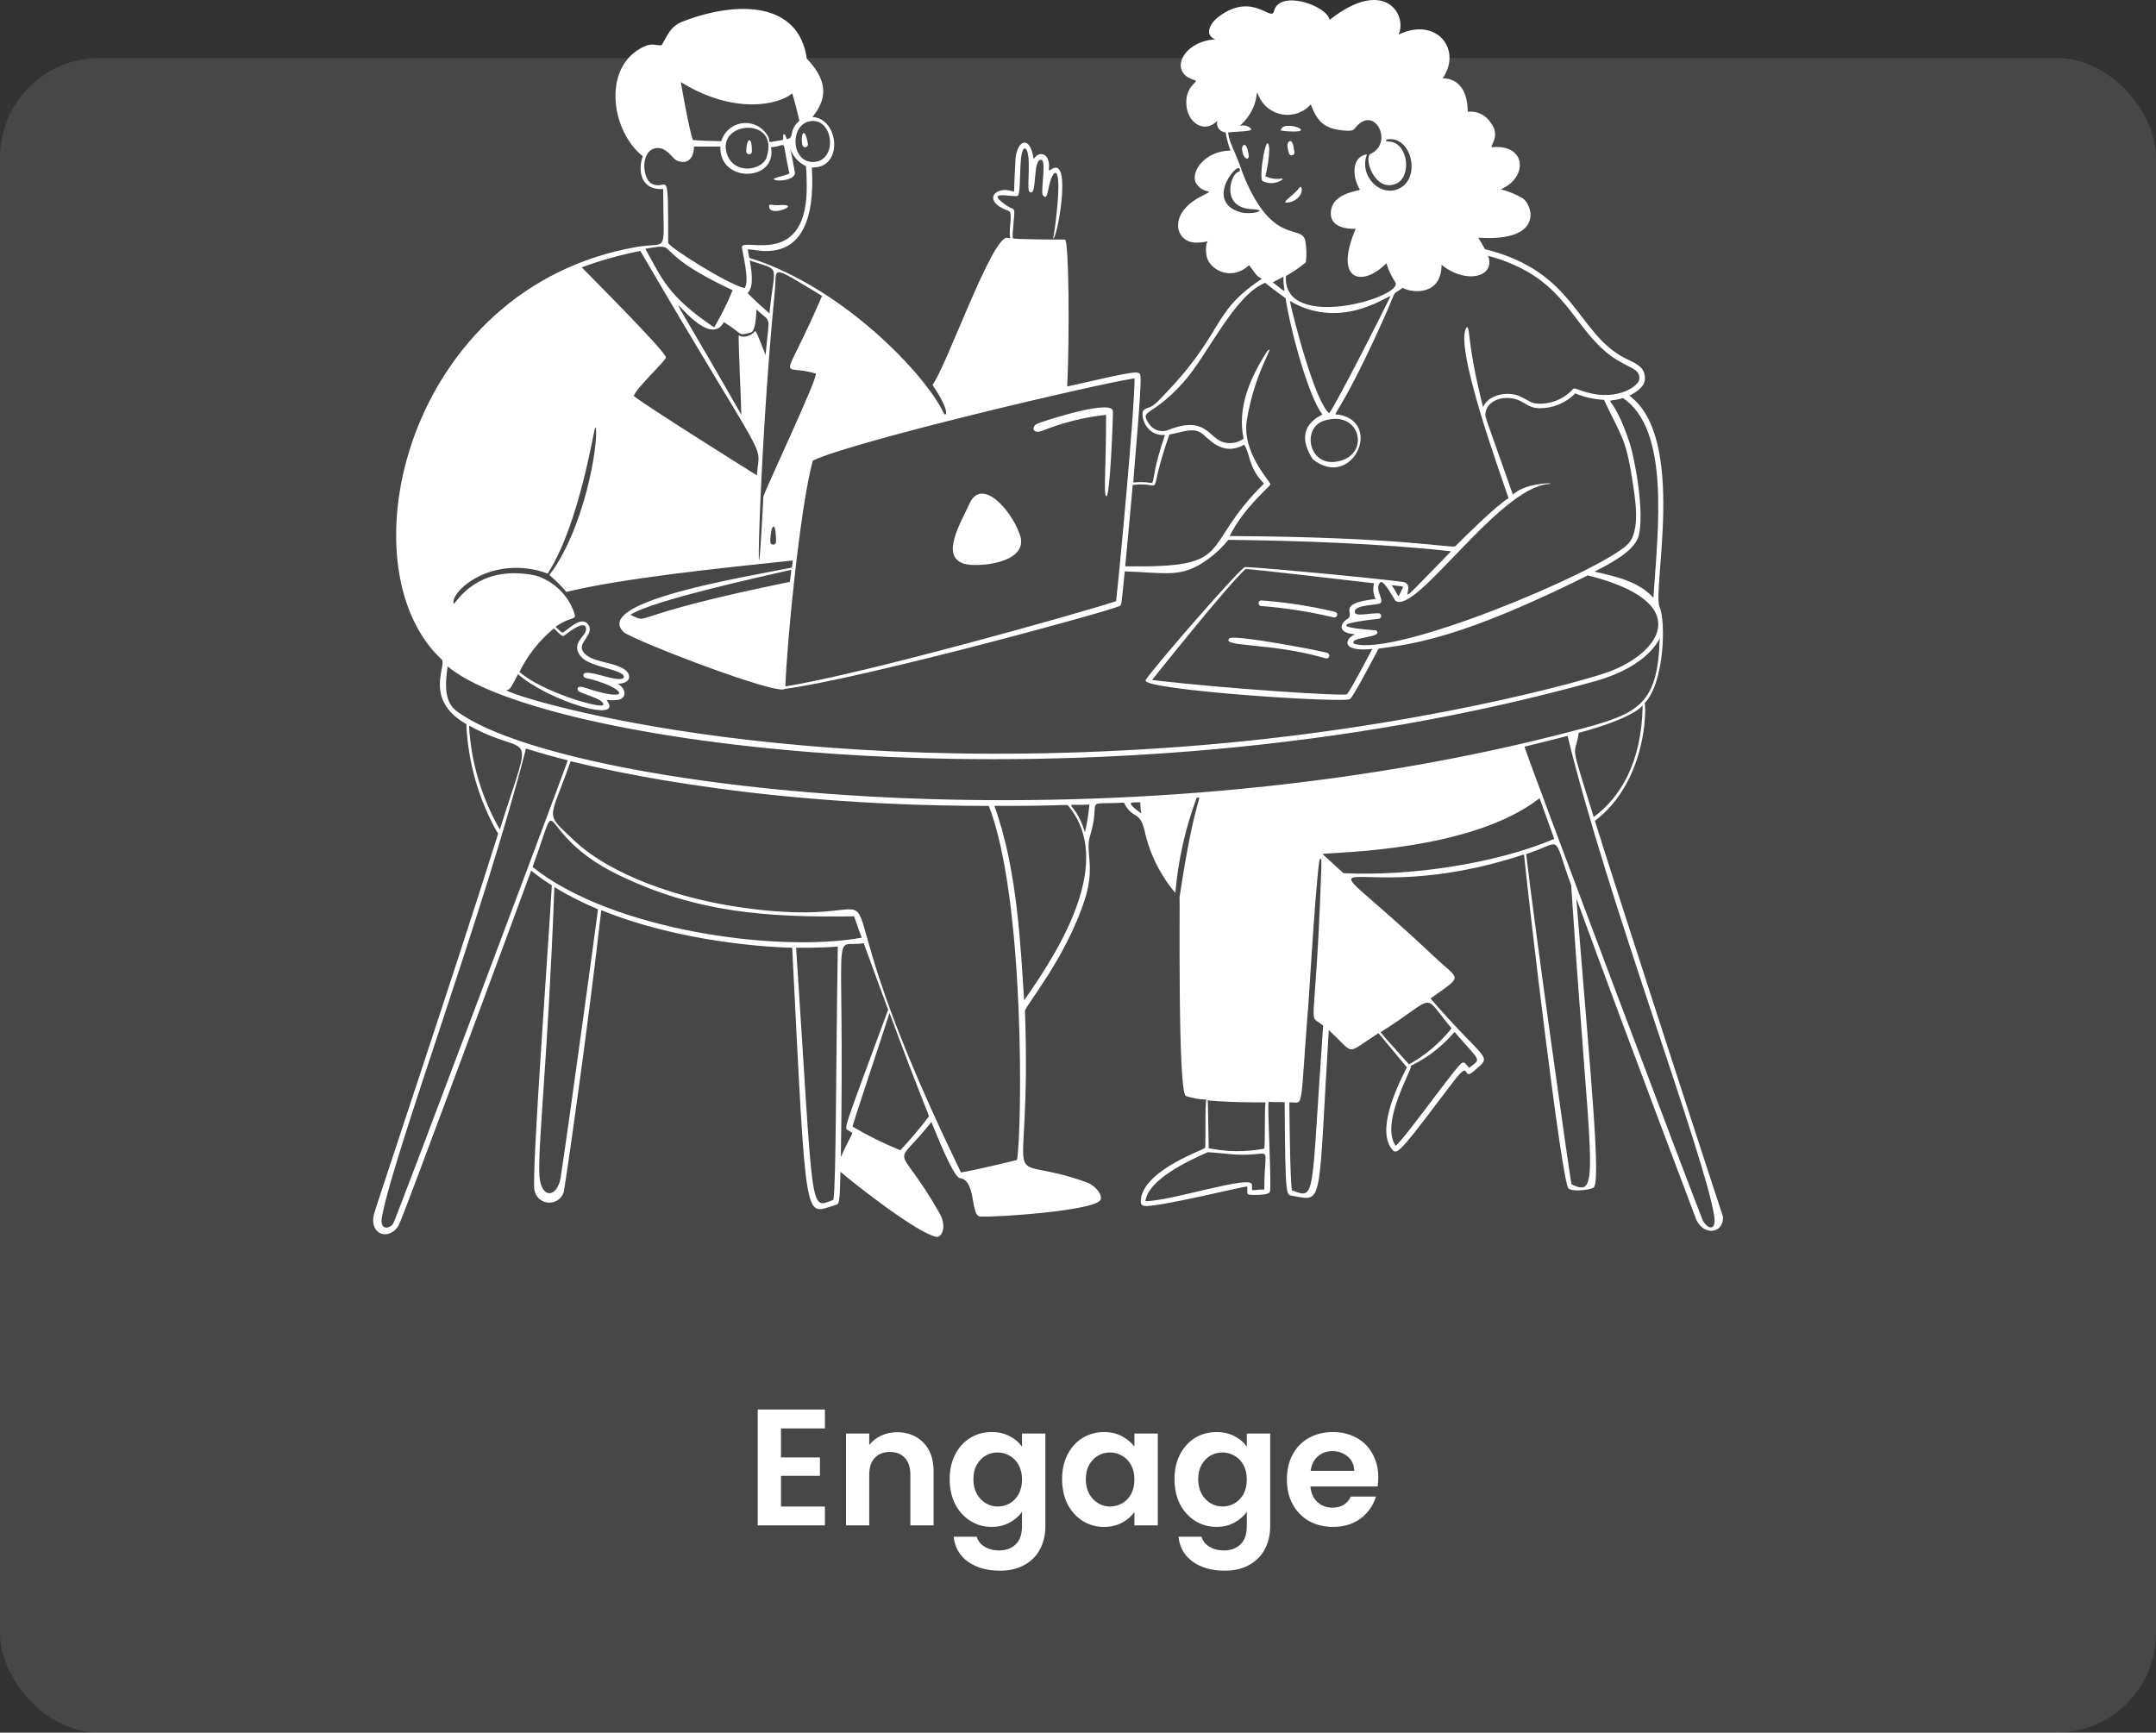 <svg width="260" height="209" viewBox="0 0 260 209" fill="none" xmlns="http://www.w3.org/2000/svg">
<rect x="0" y="0" width="260" height="209" fill="#333333" stroke="none"/>
<rect y="7" width="260" height="202" rx="12" fill="white" fill-opacity="0.1"/>
<path d="M94.18 172.3V175.8H98.88V178.02H94.18V181.72H99.48V184H91.38V170.02H99.48V172.3H94.18ZM108.165 172.76C109.485 172.76 110.551 173.18 111.365 174.02C112.178 174.847 112.585 176.007 112.585 177.5V184H109.785V177.88C109.785 177 109.565 176.327 109.125 175.86C108.685 175.38 108.085 175.14 107.325 175.14C106.551 175.14 105.938 175.38 105.485 175.86C105.045 176.327 104.825 177 104.825 177.88V184H102.025V172.92H104.825V174.3C105.198 173.82 105.671 173.447 106.245 173.18C106.831 172.9 107.471 172.76 108.165 172.76ZM119.587 172.74C120.414 172.74 121.141 172.907 121.767 173.24C122.394 173.56 122.887 173.98 123.247 174.5V172.92H126.067V184.08C126.067 185.107 125.861 186.02 125.447 186.82C125.034 187.633 124.414 188.273 123.587 188.74C122.761 189.22 121.761 189.46 120.587 189.46C119.014 189.46 117.721 189.093 116.707 188.36C115.707 187.627 115.141 186.627 115.007 185.36H117.787C117.934 185.867 118.247 186.267 118.727 186.56C119.221 186.867 119.814 187.02 120.507 187.02C121.321 187.02 121.981 186.773 122.487 186.28C122.994 185.8 123.247 185.067 123.247 184.08V182.36C122.887 182.88 122.387 183.313 121.747 183.66C121.121 184.007 120.401 184.18 119.587 184.18C118.654 184.18 117.801 183.94 117.027 183.46C116.254 182.98 115.641 182.307 115.187 181.44C114.747 180.56 114.527 179.553 114.527 178.42C114.527 177.3 114.747 176.307 115.187 175.44C115.641 174.573 116.247 173.907 117.007 173.44C117.781 172.973 118.641 172.74 119.587 172.74ZM123.247 178.46C123.247 177.78 123.114 177.2 122.847 176.72C122.581 176.227 122.221 175.853 121.767 175.6C121.314 175.333 120.827 175.2 120.307 175.2C119.787 175.2 119.307 175.327 118.867 175.58C118.427 175.833 118.067 176.207 117.787 176.7C117.521 177.18 117.387 177.753 117.387 178.42C117.387 179.087 117.521 179.673 117.787 180.18C118.067 180.673 118.427 181.053 118.867 181.32C119.321 181.587 119.801 181.72 120.307 181.72C120.827 181.72 121.314 181.593 121.767 181.34C122.221 181.073 122.581 180.7 122.847 180.22C123.114 179.727 123.247 179.14 123.247 178.46ZM128.082 178.42C128.082 177.3 128.302 176.307 128.742 175.44C129.195 174.573 129.802 173.907 130.562 173.44C131.335 172.973 132.195 172.74 133.142 172.74C133.969 172.74 134.689 172.907 135.302 173.24C135.929 173.573 136.429 173.993 136.802 174.5V172.92H139.622V184H136.802V182.38C136.442 182.9 135.942 183.333 135.302 183.68C134.675 184.013 133.949 184.18 133.122 184.18C132.189 184.18 131.335 183.94 130.562 183.46C129.802 182.98 129.195 182.307 128.742 181.44C128.302 180.56 128.082 179.553 128.082 178.42ZM136.802 178.46C136.802 177.78 136.669 177.2 136.402 176.72C136.135 176.227 135.775 175.853 135.322 175.6C134.869 175.333 134.382 175.2 133.862 175.2C133.342 175.2 132.862 175.327 132.422 175.58C131.982 175.833 131.622 176.207 131.342 176.7C131.075 177.18 130.942 177.753 130.942 178.42C130.942 179.087 131.075 179.673 131.342 180.18C131.622 180.673 131.982 181.053 132.422 181.32C132.875 181.587 133.355 181.72 133.862 181.72C134.382 181.72 134.869 181.593 135.322 181.34C135.775 181.073 136.135 180.7 136.402 180.22C136.669 179.727 136.802 179.14 136.802 178.46ZM146.697 172.74C147.523 172.74 148.25 172.907 148.877 173.24C149.503 173.56 149.997 173.98 150.357 174.5V172.92H153.177V184.08C153.177 185.107 152.97 186.02 152.557 186.82C152.143 187.633 151.523 188.273 150.697 188.74C149.87 189.22 148.87 189.46 147.697 189.46C146.123 189.46 144.83 189.093 143.817 188.36C142.817 187.627 142.25 186.627 142.117 185.36H144.897C145.043 185.867 145.357 186.267 145.837 186.56C146.33 186.867 146.923 187.02 147.617 187.02C148.43 187.02 149.09 186.773 149.597 186.28C150.103 185.8 150.357 185.067 150.357 184.08V182.36C149.997 182.88 149.497 183.313 148.857 183.66C148.23 184.007 147.51 184.18 146.697 184.18C145.763 184.18 144.91 183.94 144.137 183.46C143.363 182.98 142.75 182.307 142.297 181.44C141.857 180.56 141.637 179.553 141.637 178.42C141.637 177.3 141.857 176.307 142.297 175.44C142.75 174.573 143.357 173.907 144.117 173.44C144.89 172.973 145.75 172.74 146.697 172.74ZM150.357 178.46C150.357 177.78 150.223 177.2 149.957 176.72C149.69 176.227 149.33 175.853 148.877 175.6C148.423 175.333 147.937 175.2 147.417 175.2C146.897 175.2 146.417 175.327 145.977 175.58C145.537 175.833 145.177 176.207 144.897 176.7C144.63 177.18 144.497 177.753 144.497 178.42C144.497 179.087 144.63 179.673 144.897 180.18C145.177 180.673 145.537 181.053 145.977 181.32C146.43 181.587 146.91 181.72 147.417 181.72C147.937 181.72 148.423 181.593 148.877 181.34C149.33 181.073 149.69 180.7 149.957 180.22C150.223 179.727 150.357 179.14 150.357 178.46ZM166.211 178.22C166.211 178.62 166.185 178.98 166.131 179.3H158.031C158.098 180.1 158.378 180.727 158.871 181.18C159.365 181.633 159.971 181.86 160.691 181.86C161.731 181.86 162.471 181.413 162.911 180.52H165.931C165.611 181.587 164.998 182.467 164.091 183.16C163.185 183.84 162.071 184.18 160.751 184.18C159.685 184.18 158.725 183.947 157.871 183.48C157.031 183 156.371 182.327 155.891 181.46C155.425 180.593 155.191 179.593 155.191 178.46C155.191 177.313 155.425 176.307 155.891 175.44C156.358 174.573 157.011 173.907 157.851 173.44C158.691 172.973 159.658 172.74 160.751 172.74C161.805 172.74 162.745 172.967 163.571 173.42C164.411 173.873 165.058 174.52 165.511 175.36C165.978 176.187 166.211 177.14 166.211 178.22ZM163.311 177.42C163.298 176.7 163.038 176.127 162.531 175.7C162.025 175.26 161.405 175.04 160.671 175.04C159.978 175.04 159.391 175.253 158.911 175.68C158.445 176.093 158.158 176.673 158.051 177.42H163.311Z" fill="white"/>
<path d="M152.249 21.823C153.679 22.603 155.247 21.395 154.467 21.549C153.827 21.638 153.175 21.537 152.591 21.258C152.873 20.18 153.034 19.074 153.071 17.96C152.797 15.262 151.743 21.498 152.249 21.823ZM156.36 23.04C155.504 23.896 154.442 24.521 155.324 24.427C156.506 24.307 157.303 23.134 156.874 22.517C156.532 22.74 156.754 22.637 156.36 23.04ZM155.367 17.163C155.11 17.472 155.367 18.166 155.427 18.474C155.445 18.558 155.495 18.632 155.565 18.682C155.636 18.731 155.723 18.752 155.809 18.74C155.894 18.728 155.972 18.684 156.027 18.618C156.081 18.551 156.109 18.466 156.103 18.38C156.009 17.609 155.821 16.632 155.367 17.163ZM150.587 18.739C150.304 16.769 149.73 17.617 149.782 17.943C149.85 19.262 150.681 19.408 150.587 18.739ZM154.853 15.801C159.547 16.255 154.699 14.234 154.442 15.733L154.853 15.801ZM125.249 51.041C124.273 51.384 124.47 52.42 125.677 51.966C128.147 50.975 130.741 50.326 133.387 50.039C133.387 56.995 133.036 59.693 133.438 59.881C133.875 59.71 134.235 50.382 134.209 49.602C134.132 48.163 126.782 50.493 125.249 51.041ZM116.957 60.669C115.698 63.367 113.471 67.051 116.204 67.984C117.737 68.498 124.23 67.984 122.988 64.498C121.891 61.38 118.414 57.628 116.957 60.669ZM160.061 78.752C158.904 78.418 148.762 76.507 148.266 76.996C147.186 78.084 153.174 77.467 159.872 79.411C159.96 79.436 160.054 79.425 160.133 79.381C160.213 79.337 160.271 79.263 160.296 79.176C160.321 79.088 160.311 78.994 160.266 78.915C160.222 78.835 160.148 78.777 160.061 78.752ZM161.012 73.809C158.076 73.108 155.088 72.644 152.077 72.422C151.987 72.433 151.904 72.48 151.848 72.552C151.791 72.624 151.766 72.716 151.778 72.807C151.789 72.898 151.836 72.981 151.908 73.037C151.981 73.093 152.072 73.118 152.163 73.107C155.08 73.339 157.975 73.795 160.823 74.469C160.911 74.494 161.004 74.483 161.084 74.439C161.163 74.395 161.222 74.321 161.247 74.233C161.272 74.146 161.261 74.052 161.217 73.972C161.173 73.893 161.099 73.834 161.012 73.809ZM94.275 24.727C93.187 24.847 92.853 24.538 92.759 24.778C92.528 26.363 96.674 24.658 94.275 24.727ZM90.677 18.277C90.677 16.144 89.992 16.778 89.992 18.277C89.992 18.368 90.028 18.455 90.093 18.519C90.157 18.583 90.244 18.619 90.335 18.619C90.426 18.619 90.513 18.583 90.577 18.519C90.641 18.455 90.677 18.368 90.677 18.277ZM96.751 17.472C96.758 17.516 96.774 17.559 96.798 17.597C96.822 17.635 96.853 17.668 96.889 17.695C96.926 17.721 96.967 17.74 97.011 17.75C97.055 17.76 97.1 17.762 97.145 17.754C97.189 17.747 97.232 17.731 97.27 17.707C97.308 17.683 97.341 17.652 97.368 17.616C97.394 17.579 97.413 17.538 97.423 17.494C97.433 17.45 97.435 17.405 97.427 17.36C97.11 15.296 96.502 15.913 96.751 17.472Z" fill="white"/>
<path d="M192.337 99.019C198.736 94.119 198.522 85.108 198.333 84.816C200.791 82.247 200.86 74.794 200.149 73.261C199.19 71.18 203.473 52.831 196.483 47.718C197.1 47.444 198.273 46.741 198.359 45.825C198.513 44.017 196.808 43.726 195.506 42.955C190.067 39.76 189.724 32.676 179.069 30.055C178.674 29.327 178.589 29.198 178.272 28.667C185.981 29.198 184.988 24.975 183.66 23.93C182.824 23.447 181.928 23.076 180.996 22.825C184.242 21.463 184.148 17.377 179.968 17.754C179.471 17.797 181.081 16.478 179.771 14.791C179.476 14.335 179.06 13.972 178.57 13.74C178.08 13.508 177.534 13.418 176.996 13.48C176.996 10.61 175.616 9.445 173.98 9.445C176.387 5.916 173.175 1.985 168.67 4.169C169.74 1.685 166.888 -2.787 160.352 2.396C159.941 0.597 154.253 -1.279 153.637 1.351C153.32 2.696 151.067 -1.065 146.955 2.019C145.833 2.875 145.242 4.289 146.561 4.734C142.475 5.034 140.908 8.837 144.077 9.66C144.762 9.839 142.775 10.302 143.092 12.855C143.332 14.808 145.062 15.93 146.475 14.859C146.947 14.508 146.81 14.431 146.767 14.799C146.755 14.944 146.773 15.089 146.818 15.227C146.864 15.364 146.937 15.491 147.033 15.6C147.129 15.709 147.246 15.797 147.377 15.86C147.508 15.922 147.65 15.958 147.795 15.964C147.924 16.714 148.122 17.451 148.386 18.166C145.285 18.166 143.443 20.838 144.266 22.14C145.216 23.631 146.887 22.637 144.797 23.716C140.745 25.815 141.764 29.293 144.248 29.267C146.732 29.241 145.105 28.325 145.49 30.809C145.73 32.445 148.386 34.047 150.63 31.991C151.264 32.753 151.392 33.241 152.163 33.635C145.73 37.918 147.975 40 139.631 48.411C138.663 49.397 138.381 49.028 137.918 49.482C137.456 49.936 138.09 52.66 140.488 52.463C137.858 60.172 140.488 57.8 136.685 58.202C136.599 58.202 137.687 46.955 137.541 45.405C137.456 44.642 137.301 44.66 128.701 46.621C128.984 40.882 128.924 29.018 128.427 28.898C128.342 28.898 122.149 28.898 122.149 28.736C122.011 28.188 122.414 25.832 122.303 25.387C122.2 25.095 121.857 25.104 121.583 24.924C118.26 22.714 122.44 23.922 122.757 23.596C123.219 23.082 122.757 17.9 123.613 17.9C124.47 18.354 123.785 22.688 124.11 23.099C125.164 24.024 124.444 19.133 125.583 19.27C126.209 19.39 125.498 22.919 125.738 23.502C126.517 24.616 126.243 21.789 127.168 20.872C128.247 20.35 127.117 28.582 126.997 28.753C127.434 29.096 129.352 18.765 126.834 20.393C126.097 20.872 126.834 20.187 126.294 19.048C125.995 18.457 125.138 18.363 124.658 19.202C124.204 16.204 122.705 16.932 122.474 19.039C122.251 23.014 122.346 22.414 122.277 23.125C120.007 22.268 118.311 24.282 121.643 25.438C122.166 25.618 121.643 27.519 121.806 28.607C121.806 28.787 121.9 28.727 121.455 28.684C119.622 28.496 114.139 44.18 112.452 46.433C114.79 49.859 114.011 50.364 113.797 49.799C111.475 45.002 101.805 34.955 91.055 31.323C90.198 31.049 90.403 31.323 90.198 30.209C89.573 29.293 98.712 33.995 97.907 20.204C101.77 20.333 101.205 14.285 97.976 14.114C100.109 11.501 99.441 9.351 97.29 7.064C96.34 0.211 88.973 0.057 82.42 2.559C80.87 3.15 80.596 4.075 79.799 5.445C79.028 5.565 78.677 5.008 77.186 5.865C72.655 8.478 73.76 15.861 77.512 18.842C76.835 20.804 77.426 22.98 79.979 22.8C79.979 31.006 80.724 29.104 76.818 29.781C48.979 34.603 41.201 68.353 53.271 79.557C53.939 80.182 51.009 84.371 56.234 87.343C56.402 91.148 57.31 94.884 58.907 98.342C60.098 100.912 60.14 100.355 60.02 100.732C54.932 116.921 45.236 145.822 45.082 146.507C44.525 148.983 46.958 149.703 48.08 147.801C48.577 146.944 62.29 109.854 64.055 105.023C64.854 105.658 65.686 106.25 66.548 106.796C66.179 113.383 64.072 141.916 64.449 143.561C64.519 143.961 64.721 144.326 65.023 144.599C65.324 144.871 65.708 145.035 66.113 145.064C66.519 145.094 66.922 144.987 67.26 144.762C67.598 144.536 67.85 144.204 67.978 143.818C68.107 143.39 70.848 124.536 72.51 109.786C82.36 113.803 93.522 114.291 95.534 114.317C97.248 148.503 96.991 146.448 100.605 145.402C101.239 145.214 101.256 145.402 101.359 141.351C103.072 142.824 110.61 148.743 112.897 149.189C113.583 149.317 114.217 147.947 113.317 146.362C108.092 137.171 107.518 141.411 112.323 135.338C112.863 136.648 114.953 141.976 115.75 142.105C117.763 142.327 116.992 146.704 118.225 146.747C120.418 146.833 131.785 146.045 132.676 144.786C133.053 144.263 132.239 143.141 131.194 142.67C119.853 138.533 124.47 146.242 123.605 121.958C123.605 121.341 128.496 115.679 130.826 108.484C132.119 104.483 130.826 102.753 131.468 100.774C132.882 96.106 130.38 97.083 135.528 96.817C136.625 98.941 137.439 97.674 138.038 100.243C138.646 102.995 139.916 105.556 141.739 107.704C142.072 103.782 142.937 99.924 144.308 96.235C145.165 96.157 144.197 95.327 142.244 108.227C142.321 108.312 141.996 131.731 143.015 132.211C143.816 132.468 144.649 132.612 145.49 132.639C145.285 132.802 145.422 138.447 145.328 138.447C145.328 138.661 138.389 140.914 137.618 144.4C137.516 145.163 137.498 145.48 138.295 145.48C140.942 145.334 149.842 143.115 150.424 143.115C150.424 144.066 150.279 144.143 151.178 144.135C151.94 144.135 152.891 144.135 153.14 143.784C153.371 143.21 152.84 134.018 152.977 132.948C152.977 132.862 152.831 132.948 154.921 132.948C155.007 145.171 155.101 144.015 155.958 144.263C159.615 144.889 158.947 145.694 160.241 124.262C163.547 127.26 162.074 127.294 166.237 124.622C166.802 125.333 169.663 128.716 169.663 128.742C168.293 131.414 165.911 136.554 168.001 138.79C168.592 139.295 169.286 138.37 175.171 130.601C177.484 127.534 176.276 130.447 177.655 129.264C180.148 127.132 179.368 128.408 172.516 120.442C176.533 117.538 176.096 118.36 172.918 115.362C155.598 98.976 161.851 110.317 183.788 103.062C184.319 108.578 188.345 142.781 189.159 143.372C189.716 143.775 191.558 143.544 192.131 143.287C193.116 142.841 191.892 130.575 190.093 108.355C197.331 128.125 204.56 147.039 204.56 147.124C205.52 149.154 207.91 148.752 207.781 146.739C207.756 146.773 194.795 106.95 192.337 99.019ZM177.175 128.81C176.773 128.391 176.679 128.074 176.319 128.194C175.642 128.536 169.226 137.616 168.301 138.199C166.4 135.389 170.331 129.016 170.134 128.622C170.014 128.459 172.55 127.765 175.411 124.485C178.683 128.271 178.632 127.611 177.167 128.81H177.175ZM175.06 124.031C173.649 125.807 171.903 127.289 169.92 128.391C167.35 125.547 166.999 125.127 166.494 124.51C173.544 120.048 171.334 119.662 175.051 124.031H175.06ZM198.085 85.339C197.939 91.926 195.464 96.132 192.191 98.556C189.116 88.645 189.939 91.652 190.375 88.405C198.941 86.101 198.093 84.388 198.076 85.339H198.085ZM199.395 72.113C197.605 70.117 194.847 69.543 192.286 68.952C194.419 67.865 196.928 66.511 197.562 64.815C198.419 62.005 197.108 55.247 196.577 53.602C194.376 46.707 192.937 48.9 195.721 48.017C201.357 51.821 199.978 63.496 199.387 72.113H199.395ZM165.894 72.25C160.909 72.824 163.607 74.015 162.468 74.683C161.663 75.145 161.389 76.113 162.691 76.396C163.65 76.61 163.547 76.396 163.102 76.679C162.142 77.253 161.894 78.64 165.483 78.281C165.072 79.069 163.008 83.035 162.442 83.737C162.237 83.994 148.197 83.12 138.929 82.024C139.006 81.938 148.017 70.588 150.202 68.644C150.407 68.55 165.62 70.357 165.706 70.357C165.536 70.989 165.6 71.661 165.886 72.25H165.894ZM163.265 77.638C162.622 76.781 166.939 76.979 165.963 76.045C165.877 75.993 157.637 75.591 166.305 74.632C166.384 74.614 166.454 74.568 166.502 74.502C166.549 74.437 166.572 74.356 166.564 74.275C166.557 74.195 166.521 74.12 166.462 74.064C166.403 74.008 166.326 73.975 166.245 73.972C164.704 74.015 163.744 74.297 163.436 73.972C162.93 72.987 165.834 72.995 166.323 72.816C167.179 72.584 165.629 71.102 166.451 70.246C166.879 69.86 168.121 72.319 168.301 72.481C170.794 74.135 180.653 58.956 186.675 58.391C188.165 58.245 184.105 58.065 182.443 59.667C179.017 49.971 179.103 50.313 179.128 49.936C179.24 48.446 180.919 47.812 182.366 48.052C183.814 48.292 184.122 49.234 185.681 49.242C186.479 49.246 187.269 49.09 188.005 48.783C188.741 48.475 189.407 48.023 189.964 47.452C191.067 47.911 192.241 48.175 193.433 48.232C195.369 52.377 196.046 52.78 196.783 57.5C197.168 59.958 197.956 64.121 196.226 65.723C192.585 69.098 168.19 79.326 163.256 77.638H163.265ZM167.83 70.588C169.543 70.811 169.286 70.588 168.952 71.334C168.498 72.284 168.815 71.985 167.822 70.588H167.83ZM149.508 25.575C145.028 24.187 149.713 18.928 149.508 20.598C149.508 20.684 149.259 20.761 149.191 20.804C148.334 21.292 147.255 25.087 151.058 25.241C153.114 25.335 150.836 25.995 149.508 25.575ZM149.713 20.435C148.428 17.009 148.377 17.549 148.094 15.981C149.808 15.784 151.658 15.921 150.544 15.279C149.936 14.928 149.336 15.339 149.611 15.107C152.18 12.666 151.264 10.216 151.778 11.544C152.025 12.131 152.417 12.646 152.916 13.041C153.416 13.436 154.007 13.699 154.636 13.804C155.264 13.909 155.909 13.854 156.51 13.643C157.111 13.432 157.649 13.072 158.074 12.598C158.793 14.508 159.598 15.502 161.868 15.724C163.384 15.87 163.145 15.681 163.719 15.107C165.92 12.906 168.001 17.249 165.329 18.534C164.352 18.877 165.749 23.279 168.361 22.157C170.314 21.301 169.783 17.249 167.607 17.086C166.802 17.026 167.213 16.821 167.342 16.803C170.169 16.401 171.368 21.284 168.867 22.671C166.571 23.947 163.821 21.284 164.849 18.619C163.008 18.868 163.016 21.275 163.993 22.86C164.113 23.048 160.147 23.202 160.515 26.098C160.763 27.348 162.228 27.631 163.487 27.605C160.806 33.858 164.224 34.732 167.188 31.759C167.432 32.549 167.784 33.301 168.233 33.995C169.629 35.768 154.639 40.197 155.076 33.293C155.92 32.817 156.723 32.27 157.474 31.657C157.586 30.802 157.566 29.935 157.414 29.087C157.029 26.851 153.302 30.012 149.679 20.418L149.713 20.435ZM160.326 49.876C158.613 48.557 156.044 38.672 155.547 36.299C162.082 40.154 167.976 35.092 167.642 35.82C166.639 37.927 161.337 48.377 160.292 49.859L160.326 49.876ZM160.986 55.71C157.859 56.061 157.054 51.855 159.453 50.827C164.13 49.097 165.5 55.187 160.986 55.71ZM153.482 34.064C153.482 34.064 154.253 33.67 154.776 33.378C154.69 35.323 155.607 35.674 153.482 34.047V34.064ZM138.544 51.093C137.379 49.328 138.903 50.382 142.715 46.107C145.687 42.784 148.797 35.648 152.574 34.115C152.789 34.303 153.936 35.203 155.033 35.965C155.675 40.12 157.86 47.958 159.47 49.979C159.547 50.073 155.658 51.324 158.313 55.393C162.973 59.127 166.794 51.11 161.569 50.039C160.344 49.799 161.02 51.461 166.896 38.372C168.61 34.518 167.71 35.803 169.149 34.723C170.391 35.4 173.843 35.631 173.843 31.931C176.756 34.338 180.413 33.421 179.454 30.852C188.191 33.224 189.245 38.424 193.245 42.09C195.815 44.471 197.888 44.214 197.682 45.739C197.682 46.484 195.198 48.403 191.343 47.324C190.024 46.955 189.879 46.681 189.63 46.99C189.057 47.61 188.343 48.085 187.549 48.374C186.755 48.663 185.903 48.758 185.065 48.651C184.337 48.463 183.925 48.026 182.897 47.658C181.501 47.255 179.471 47.658 178.846 49.114C176.824 40.976 177.381 39.897 176.918 39.434C175.12 41.268 181.107 57.611 181.921 60.095C180.465 60.952 176.696 64.695 175.505 65.886C175.205 66.186 168.978 64.764 148.291 64.661C150.073 61.106 153.045 58.845 153.2 58.416C153.251 58.134 149.713 54.579 150.364 50.656C151.349 44.66 153.919 41.353 152.831 42.338C150.776 45.542 149.174 49.131 149.97 52.917C149.603 53.181 149.179 53.353 148.732 53.42C148.285 53.487 147.829 53.447 147.401 53.303C145.687 52.66 145.276 50.056 140.719 51.932C140.314 52.043 139.885 52.022 139.493 51.871C139.101 51.72 138.769 51.447 138.544 51.093ZM141.019 52.412C142.578 52.146 143.777 51.555 144.814 52.198C145.67 52.729 147.298 55.178 150.039 53.637C150.793 54.742 150.527 56.412 152.429 58.331C144.42 66.246 149.285 68.507 135.691 68.31C135.897 66.211 136.368 61.192 136.599 58.493C140.796 57.997 138.081 60.798 141.019 52.412ZM136.822 45.636C136.822 49.559 135.032 68.618 134.595 72.516C130.543 73.869 103.938 81.347 94.712 82.795C94.901 77.253 96.528 60.909 98.019 55.564C102.61 53.303 132.376 46.287 136.822 45.636ZM76.004 74.169C78.574 72.456 91.474 69.638 95.423 68.73C95.423 68.935 95.278 69.98 95.252 70.186C74.582 74.409 78.72 75.343 76.03 74.169H76.004ZM99.132 35.7C94.25 47.05 93.993 43.7 98.37 45.062C98.824 45.208 92.082 59.453 92.057 59.924C91.02 80.396 91.423 55.538 93.444 35.083C93.727 32.265 92.596 31.725 99.141 35.7H99.132ZM93.581 65.355C93.581 65.446 93.545 65.533 93.481 65.597C93.417 65.661 93.33 65.697 93.239 65.697C93.148 65.697 93.061 65.661 92.996 65.597C92.932 65.533 92.896 65.446 92.896 65.355C92.888 63.419 93.581 62.408 93.581 65.355ZM90.403 31.417C94.318 32.762 93.393 31.597 92.785 37.867C92.785 37.687 91.988 37.216 90.155 35.349C90.977 34.603 90.618 32.505 90.403 31.417ZM90.506 40.12C91.089 39.974 91.174 38.407 91.226 37.327C93.162 39.126 92.751 37.79 92.322 42.835C91.174 39.828 91.183 40.008 91.029 39.94C90.815 40.368 89.675 40.899 89.084 40.428C89.024 41.036 89.35 48.052 89.401 50.03C75.396 25.455 84.596 43.82 87.294 38.852C89.787 40.411 88.904 40.522 90.523 40.12H90.506ZM98.001 14.594C100.571 14.542 100.965 19.425 98.113 19.536C95.26 19.647 95.192 14.645 98.001 14.594ZM95.543 11.261C95.749 11.938 96.126 13.317 96.4 14.576C95.038 15.716 95.886 16.632 94.875 16.786C94.686 16.307 94.686 16.033 94.43 16.307C94.43 17.018 94.661 16.821 93.701 17C92.082 17.292 93.29 17.12 92.305 15.99C91.956 15.551 91.494 15.217 90.968 15.024C90.442 14.83 89.873 14.785 89.323 14.893C88.774 15.001 88.264 15.258 87.85 15.635C87.437 16.013 87.135 16.497 86.977 17.035C86.232 17.035 83.928 16.949 83.551 16.889C83.037 15.373 82.112 9.968 82.103 9.899C88.519 13.874 93.907 12.649 95.543 11.261ZM92.459 18.971C91.928 20.564 88.528 21.138 87.671 18.585C86.309 14.594 94.095 13.985 92.442 18.971H92.459ZM78.574 22.149C77.46 21.575 77.178 18.123 79.131 17.866C80.399 17.712 81.075 19.116 81.581 19.348C82.883 19.93 83.688 19.116 83.688 17.677H86.874C86.695 22.131 93.727 21.96 92.982 17.754C95.123 17.66 94.155 16.29 95.2 20.924C94.515 21.258 93.35 21.412 93.299 21.6C93.539 21.977 95.868 21.763 95.868 20.855C95.603 19.305 95.406 18.371 95.269 17.857C95.423 18.336 95.674 18.779 96.007 19.156C96.341 19.533 96.748 19.838 97.205 20.05C97.256 20.71 97.265 21.206 97.282 22.08C97.547 32.547 89.573 28.573 89.47 29.789C89.47 30.218 90.489 34.072 89.77 34.749C87.645 34.235 80.793 29.875 80.579 29.31C80.57 19.468 80.553 23.159 78.574 22.149ZM88.356 34.997C87.728 36.549 86.98 38.049 86.121 39.486C80.424 35.674 79.773 33.438 77.82 30.012C82.42 29.224 77.812 30.089 88.356 35.006V34.997ZM77.221 30.269C93.222 57.68 91.586 52.891 91.277 57.337C89.17 56.035 77.82 48.891 76.424 47.761C76.758 46.767 80.116 43.7 80.304 43.135C80.493 42.57 70.12 32.256 70.154 32.248C72.439 31.405 74.788 30.746 77.178 30.278L77.221 30.269ZM64.86 68.815C66.256 69.149 65.931 69.381 66.231 68.892C69.94 62.896 71.627 51.658 71.79 51.521C72.287 52.129 71.019 62.28 66.77 68.653C65.965 69.86 65.957 68.653 68.295 71.402C74.985 69.766 86.557 68.558 95.594 67.608C95.594 67.83 95.526 68.19 95.5 68.464C89.633 69.638 71.439 72.576 75.208 76.242C76.39 77.244 93.796 83.951 94.644 83.095C103.475 81.964 132.847 74.006 135.006 73.107C135.237 72.953 135.211 73.312 135.64 68.918C140.711 69.089 142.492 69.775 145.67 67.453C146.593 66.787 147.422 66 148.137 65.115C156.575 65.218 166.58 65.552 174.991 66.502C166.545 75.145 171.394 70.494 169.166 70.194C165.423 69.68 150.056 68.267 150.15 68.413C149.91 68.079 138.809 80.859 138.158 82.041C137.507 83.223 162.297 84.868 162.828 84.311C163.359 83.754 165.8 79.069 166.254 78.238C170.605 77.672 176.533 76.85 191.48 69.406C204.415 72.644 200.329 78.666 194.05 81.022C191.857 81.878 170.811 87.96 142.45 90.076C90.592 93.939 59.455 83.223 61.134 83.223C61.554 83.223 61.742 82.675 62.47 81.321C66.136 84.551 75.439 87.395 73.135 84.414C73.612 84.484 74.097 84.484 74.574 84.414C75.482 84.208 75.542 83.343 74.814 82.701C74.445 82.384 74.394 82.486 74.719 82.461C76.141 82.358 76.227 81.253 75.122 80.628C73.632 79.771 71.01 79.865 70.257 78.495C69.708 77.501 71.662 76.499 70.985 75.411C70.514 74.657 69.76 74.966 69.023 75.462C67.533 76.499 68.072 76.585 67.002 75.6C68.955 74.237 69.571 74.906 69.254 73.938C68.888 72.868 68.273 71.9 67.46 71.114C66.647 70.328 65.659 69.745 64.578 69.415C57.459 67.959 54.941 72.841 54.718 72.841C54.239 71.548 58.573 67.342 64.817 68.798L64.86 68.815ZM70.103 79.231C71.122 80.508 75.319 80.748 75.242 81.673C74.882 82.649 70.145 80.268 70.359 81.527C70.496 81.904 70.771 81.707 72.45 82.289C75.747 83.446 75.567 84.645 70.599 82.966C69.683 82.658 69.554 82.966 69.7 83.3C69.846 83.634 72.921 84.294 72.749 85.013C72.569 85.57 65.374 83.472 62.642 81.047C63.641 79.024 65.056 77.234 66.796 75.796C67.49 76.473 67.781 76.781 67.952 76.722C68.124 76.662 70.591 74.503 70.685 75.865C70.702 76.79 68.723 77.552 70.06 79.214L70.103 79.231ZM56.603 87.54C64.149 91.712 64.415 86.864 60.278 100.055C58.076 96.225 56.803 91.933 56.56 87.523L56.603 87.54ZM47.429 147.561C47.12 148.161 45.715 148.615 46.075 146.704C47.643 138.601 58.436 109.871 63.43 90.29C65.314 90.881 66.582 91.232 68.475 91.72C67.062 95.652 47.78 147.021 47.429 147.561ZM67.627 141.95C67.242 144.52 65.263 144.666 65.057 141.899C64.817 138.224 66.034 128.605 66.856 107.01C68.54 108.029 70.298 108.919 72.115 109.674C71.781 112.287 68.758 134.438 67.627 141.95ZM100.503 144.726C97.556 145.856 98.156 146.953 96.006 114.317C96.408 114.317 98.858 114.36 101.034 114.171C100.785 129.838 100.837 142.567 100.503 144.726ZM64.226 104.578C67.987 94.299 63.961 100.389 74.582 105.537C84.005 110.103 92.502 110.677 102.995 110.531C103.492 111.936 103.852 112.989 103.929 113.101C93.873 114.951 73.786 112.244 64.226 104.578ZM101.402 139.569C101.907 109.94 100.134 114.463 104.16 113.769C105.762 118.197 106.55 120.296 107.107 121.795C101.573 136.777 101.762 136.031 102.31 136.357C103.09 136.871 102.91 136.151 101.402 139.569ZM112.007 134.687C110.933 136.097 109.79 137.452 108.58 138.747C106.59 137.943 104.662 136.989 102.815 135.894C102.738 135.843 106.482 124.699 107.27 122.189C111.527 133.659 112.101 134.567 112.007 134.687ZM122.645 139.912C122.217 140.04 117.609 141.145 115.887 141.428C94.558 97.477 113.977 113.46 88.074 109.255C82.078 108.27 73.863 105.76 69.186 101.331C65.588 97.905 66.256 99.19 68.809 91.823C70.18 92.097 88.956 97.211 119.245 97.211C123.622 108.441 123.271 136.228 122.645 139.912ZM123.502 120.656C123.082 114.36 122.705 104.835 119.913 97.203C129.721 97.254 128.556 96.86 128.958 97.365C134.175 103.901 128.239 113.957 123.51 120.656H123.502ZM130.826 100.38C129.618 96.26 127.536 97.254 131.374 97.048C131.278 98.171 131.098 99.285 130.834 100.38H130.826ZM137.584 98.085C135.443 96.534 136.582 96.826 137.498 96.774C137.567 98.145 137.687 98.153 137.593 98.085H137.584ZM152.454 143.484C150.681 143.484 151.024 143.895 150.981 142.893C150.921 141.651 141.242 144.889 138.132 144.889C138.424 142.319 143.272 140.023 145.636 138.987C145.636 138.987 146.176 138.987 148 139.184C153.911 139.809 152.463 137.188 152.463 143.484H152.454ZM145.602 132.734C149.628 133.076 152.617 132.913 152.609 132.999C152.463 134.07 152.609 138.524 152.437 138.558C150.231 138.976 147.963 138.956 145.765 138.498C145.636 132.417 145.705 133.093 145.602 132.734ZM55.823 86.29C54.453 85.433 53.331 84.671 53.982 80.379C65.306 89.973 131.931 98.993 192.294 82.187C199.147 80.276 200.158 76.764 200.149 77.047C199.926 84.851 197.648 86.05 190.778 87.891C133.507 103.216 69.486 95.215 55.823 86.29ZM155.795 143.578C155.572 142.147 155.504 134.652 155.487 132.973C157.286 132.922 156.746 134.413 157.697 122.181C157.757 122.232 158.553 107.91 159.076 104.021C159.144 103.481 159.367 103.353 159.35 104.021C159.35 104.449 159.35 105.015 159.307 105.734C158.596 125.633 157.594 122.009 159.564 123.722C158.074 144.64 158.759 144.709 155.795 143.578ZM162.168 105.331C161.963 105.331 162.314 105.597 159.478 103.01C161.32 102.762 177.467 102.668 185.664 96.286C186.358 98.23 186.195 97.776 187.437 101.194C180.131 104.269 169.869 105.691 162.168 105.331ZM189.519 142.85C189.39 142.696 184.885 110.377 184.045 103.019C188.619 101.563 187.112 100.312 189.476 106.788C191.712 141.102 193.194 144.692 189.519 142.85ZM205.34 147.201C205.126 146.824 185.193 94.093 183.84 90.067C185.553 89.656 187.737 89.108 189.039 88.765C193.819 108.467 205.648 139.535 206.728 146.722C206.993 148.469 205.974 148.375 205.34 147.201Z" fill="white"/>
</svg>
